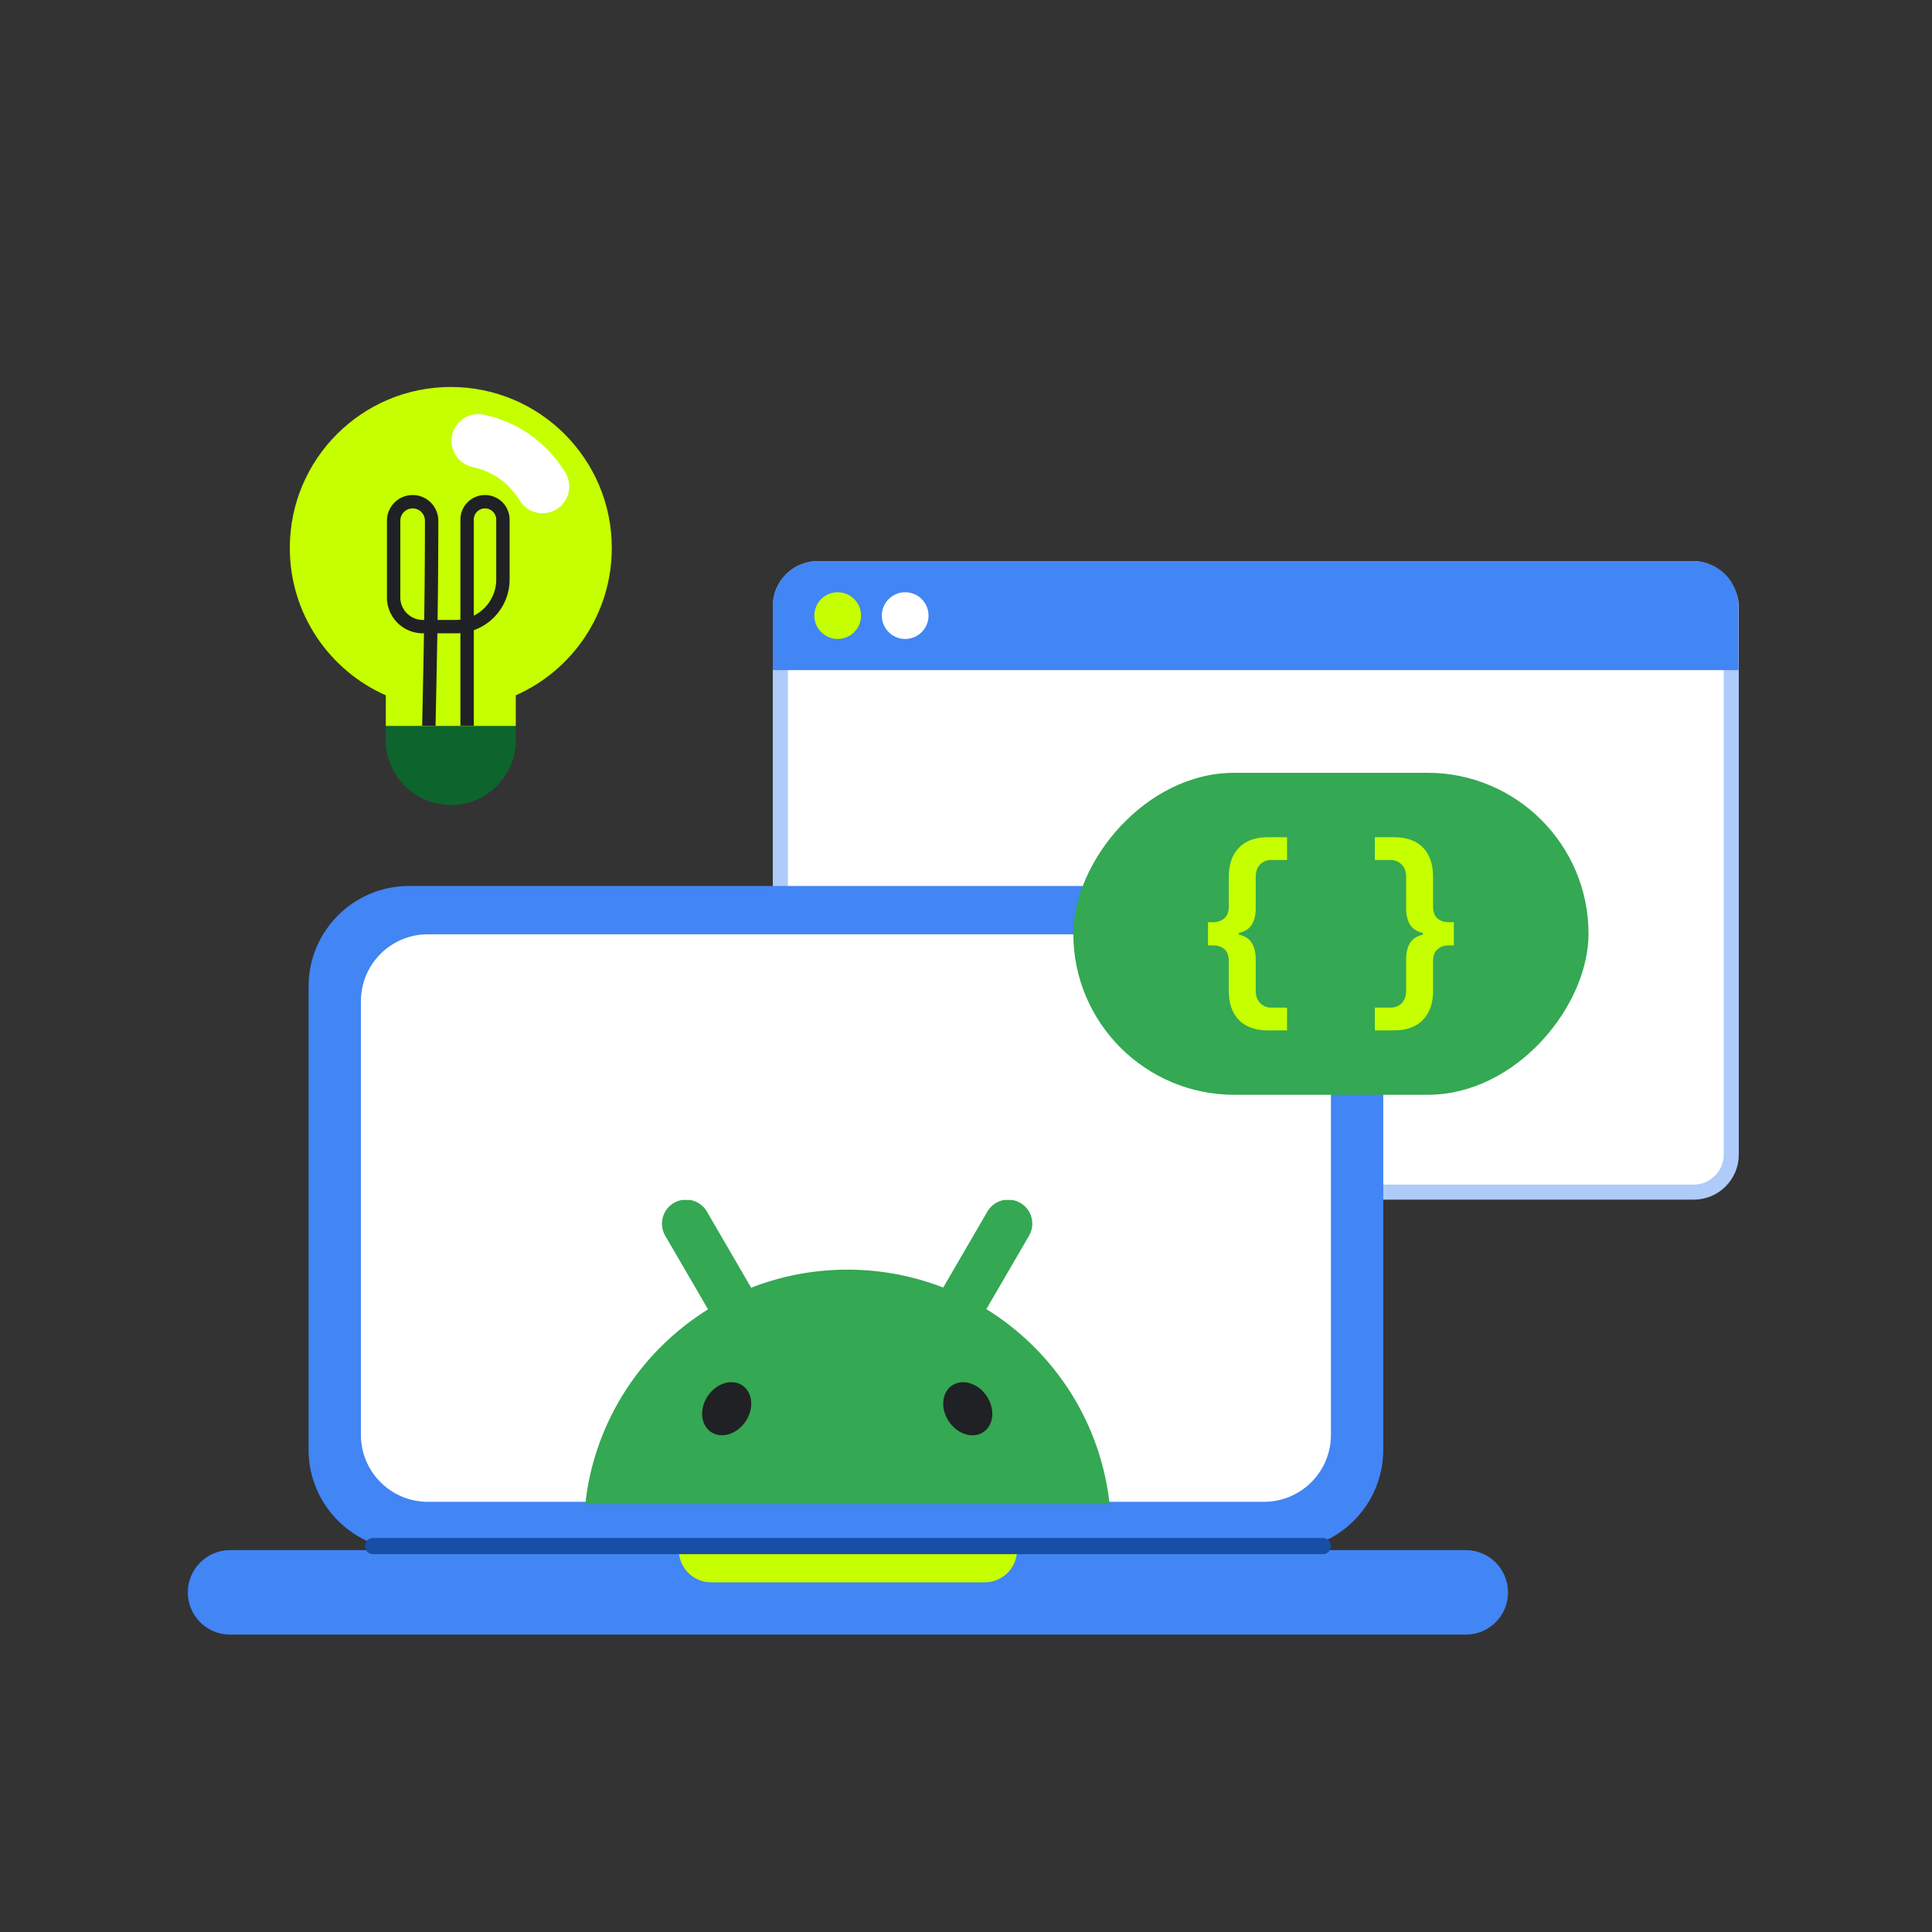 <svg xmlns="http://www.w3.org/2000/svg" width="480" height="480" fill="none"><rect width="100%" height="100%" fill="#333333" stroke="none"/><rect width="236.25" height="154.894" x="193.875" y="141.279" fill="#fff" stroke="#AECBFA" stroke-width="3.75" rx="9.319"/><path fill="#4285F4" d="M192 150.598c0-6.182 5.012-11.194 11.194-11.194h217.513c6.182 0 11.194 5.012 11.194 11.194v15.892H192v-15.892Z"/><circle cx="208.122" cy="152.947" r="5.804" fill="#C6FF00"/><circle cx="224.889" cy="152.947" r="5.804" fill="#fff"/><path fill="#4285F4" d="M343.666 245.074c0-13.781-11.171-24.952-24.952-24.952H101.618c-13.78 0-24.952 11.171-24.952 24.952v115.095c0 13.781 11.172 24.953 24.952 24.953h217.096c13.781 0 24.952-11.172 24.952-24.953V245.074Z"/><path fill="#fff" d="M330.666 248.756c0-9.187-7.448-16.634-16.635-16.634h-207.73c-9.187 0-16.635 7.447-16.635 16.634v107.731c0 9.187 7.448 16.635 16.635 16.635h207.73c9.187 0 16.635-7.448 16.635-16.635V248.756Z"/><path fill="#4285F4" d="M374.666 395.622c0-5.799-4.701-10.5-10.5-10.5h-307c-5.799 0-10.5 4.701-10.5 10.5s4.701 10.5 10.5 10.5h307c5.799 0 10.5-4.701 10.5-10.5Z"/><path fill="#C6FF00" d="M252.666 385.122h-84a8 8 0 0 0 8 8h68a8 8 0 0 0 8-8Z"/><path stroke="#174EA6" stroke-linecap="round" stroke-linejoin="round" stroke-width="4" d="M328.666 384.122h-236"/><g clip-path="url(#a)"><path fill="#34A853" d="M145.789 370.817a64.478 64.478 0 0 1 1.12-5.622 64.979 64.979 0 0 1 5.516-14.589 65.412 65.412 0 0 1 15.349-19.316 65.673 65.673 0 0 1 8.139-5.976c-.025-.041-.047-.085-.073-.126-1.313-2.264-2.63-4.524-3.944-6.787l-3.856-6.628c-.923-1.586-1.846-3.175-2.767-4.761a5.957 5.957 0 0 1-.336-5.318 5.92 5.92 0 0 1 2.453-2.808 6.058 6.058 0 0 1 2.548-.817 6.15 6.15 0 0 1 1.127.01 5.984 5.984 0 0 1 4.563 2.941c.923 1.585 1.847 3.175 2.767 4.76l3.855 6.629c1.314 2.263 2.631 4.523 3.945 6.786.143.247.289.494.431.744.2-.079.397-.158.597-.234a65.493 65.493 0 0 1 23.993-4.257 65.52 65.52 0 0 1 20.871 3.611c.759.263 1.508.542 2.25.833.133-.231.27-.462.403-.693 1.314-2.264 2.631-4.524 3.945-6.787l3.855-6.628c.924-1.586 1.847-3.175 2.767-4.761a5.973 5.973 0 0 1 5.69-2.95 5.96 5.96 0 0 1 2.548.816 5.964 5.964 0 0 1 2.076 2.061c.142.241.269.491.377.747a5.957 5.957 0 0 1-.336 5.318c-.924 1.586-1.847 3.175-2.767 4.761l-3.856 6.628c-1.314 2.263-2.631 4.523-3.944 6.787-.01.019-.023.038-.032.057a65.794 65.794 0 0 1 11.668 9.205 65.802 65.802 0 0 1 7.178 8.429 64.824 64.824 0 0 1 4.754 7.73 64.87 64.87 0 0 1 6.508 19.42c.045.263.086.529.127.791.146.947.27 1.9.375 2.859H145.424c.105-.959.229-1.912.375-2.859l-.01-.006Z"/><path fill="#202124" d="M176.669 355.796c-2.606-1.73-2.985-5.731-.846-8.938 2.139-3.206 5.985-4.403 8.591-2.673 2.606 1.729 2.985 5.731.846 8.937-2.139 3.206-5.985 4.403-8.591 2.674ZM235.72 353.133c-2.138-3.206-1.76-7.207.846-8.937 2.606-1.73 6.452-.533 8.591 2.674 2.139 3.206 1.76 7.207-.846 8.937-2.605 1.73-6.452.533-8.591-2.674Z"/></g><rect width="128" height="80" fill="#34A853" rx="40" transform="matrix(-1 0 0 1 394.666 192)"/><path fill="#0D652D" d="M95.858 159.299h32.281v24.561c0 8.914-7.226 16.14-16.14 16.14-8.914 0-16.14-7.226-16.14-16.14v-24.561Z"/><path fill="#C6FF00" fill-rule="evenodd" d="M128.139 172.752C142.192 166.548 152 152.49 152 136.142c0-22.092-17.909-40-40-40s-40 17.908-40 40c0 16.347 9.807 30.404 23.858 36.609v7.602h32.281v-7.601Z" clip-rule="evenodd"/><path stroke="#202124" stroke-width="3.323" d="M106.547 180.315c.448-21.397.662-31.188.691-50.934a4.723 4.723 0 0 0-4.719-4.728 4.722 4.722 0 0 0-4.722 4.722v19.049a7.257 7.257 0 0 0 7.257 7.257h8.167c6.478 0 11.729-5.251 11.729-11.729v-14.848a4.451 4.451 0 0 0-8.902 0v51.211"/><path stroke="#fff" stroke-linecap="round" stroke-width="13.294" d="M118.823 109.529c5.958 1.257 11.958 4.796 15.96 11.338"/><path fill="#C6FF00" d="M346.272 256c3.168 0 5.587-.874 7.258-2.62 1.671-1.712 2.506-4.105 2.506-7.179v-7.336c0-1.433.383-2.446 1.149-3.04.731-.629 1.653-.943 2.767-.943h1.253v-5.764h-1.253c-1.114 0-2.036-.297-2.767-.891-.766-.629-1.149-1.659-1.149-3.092v-7.336c0-3.109-.835-5.52-2.506-7.231-1.671-1.712-4.09-2.568-7.258-2.568h-4.7v5.659h3.969c1.044 0 1.949.385 2.715 1.153.731.734 1.096 1.747 1.096 3.039v7.861c0 1.642.331 2.987.993 4.035.661 1.048 1.723 1.729 3.185 2.043v.42c-1.462.314-2.524.995-3.185 2.043-.662 1.048-.993 2.393-.993 4.035v7.86c0 1.293-.365 2.323-1.096 3.092-.766.734-1.671 1.1-2.715 1.1h-3.969V256h4.7ZM315.06 208c-3.167 0-5.587.874-7.258 2.62-1.671 1.712-2.506 4.105-2.506 7.179v7.336c0 1.433-.383 2.446-1.149 3.04-.731.629-1.653.943-2.767.943h-1.253v5.764h1.253c1.114 0 2.036.297 2.767.891.766.629 1.149 1.659 1.149 3.092v7.336c0 3.109.835 5.52 2.506 7.231 1.671 1.712 4.091 2.568 7.258 2.568h4.7v-5.659h-3.969c-1.044 0-1.949-.385-2.715-1.153-.731-.734-1.096-1.747-1.096-3.039v-7.861c0-1.642-.331-2.987-.993-4.035-.661-1.048-1.723-1.729-3.185-2.043v-.42c1.462-.314 2.524-.995 3.185-2.043.662-1.048.993-2.393.993-4.035v-7.86c0-1.293.365-2.323 1.096-3.092.766-.734 1.671-1.1 2.715-1.1h3.969V208h-4.7Z"/><defs><clipPath id="a"><path fill="#fff" d="M275.666 298.122H145.417v75.628h130.249z"/></clipPath></defs></svg>